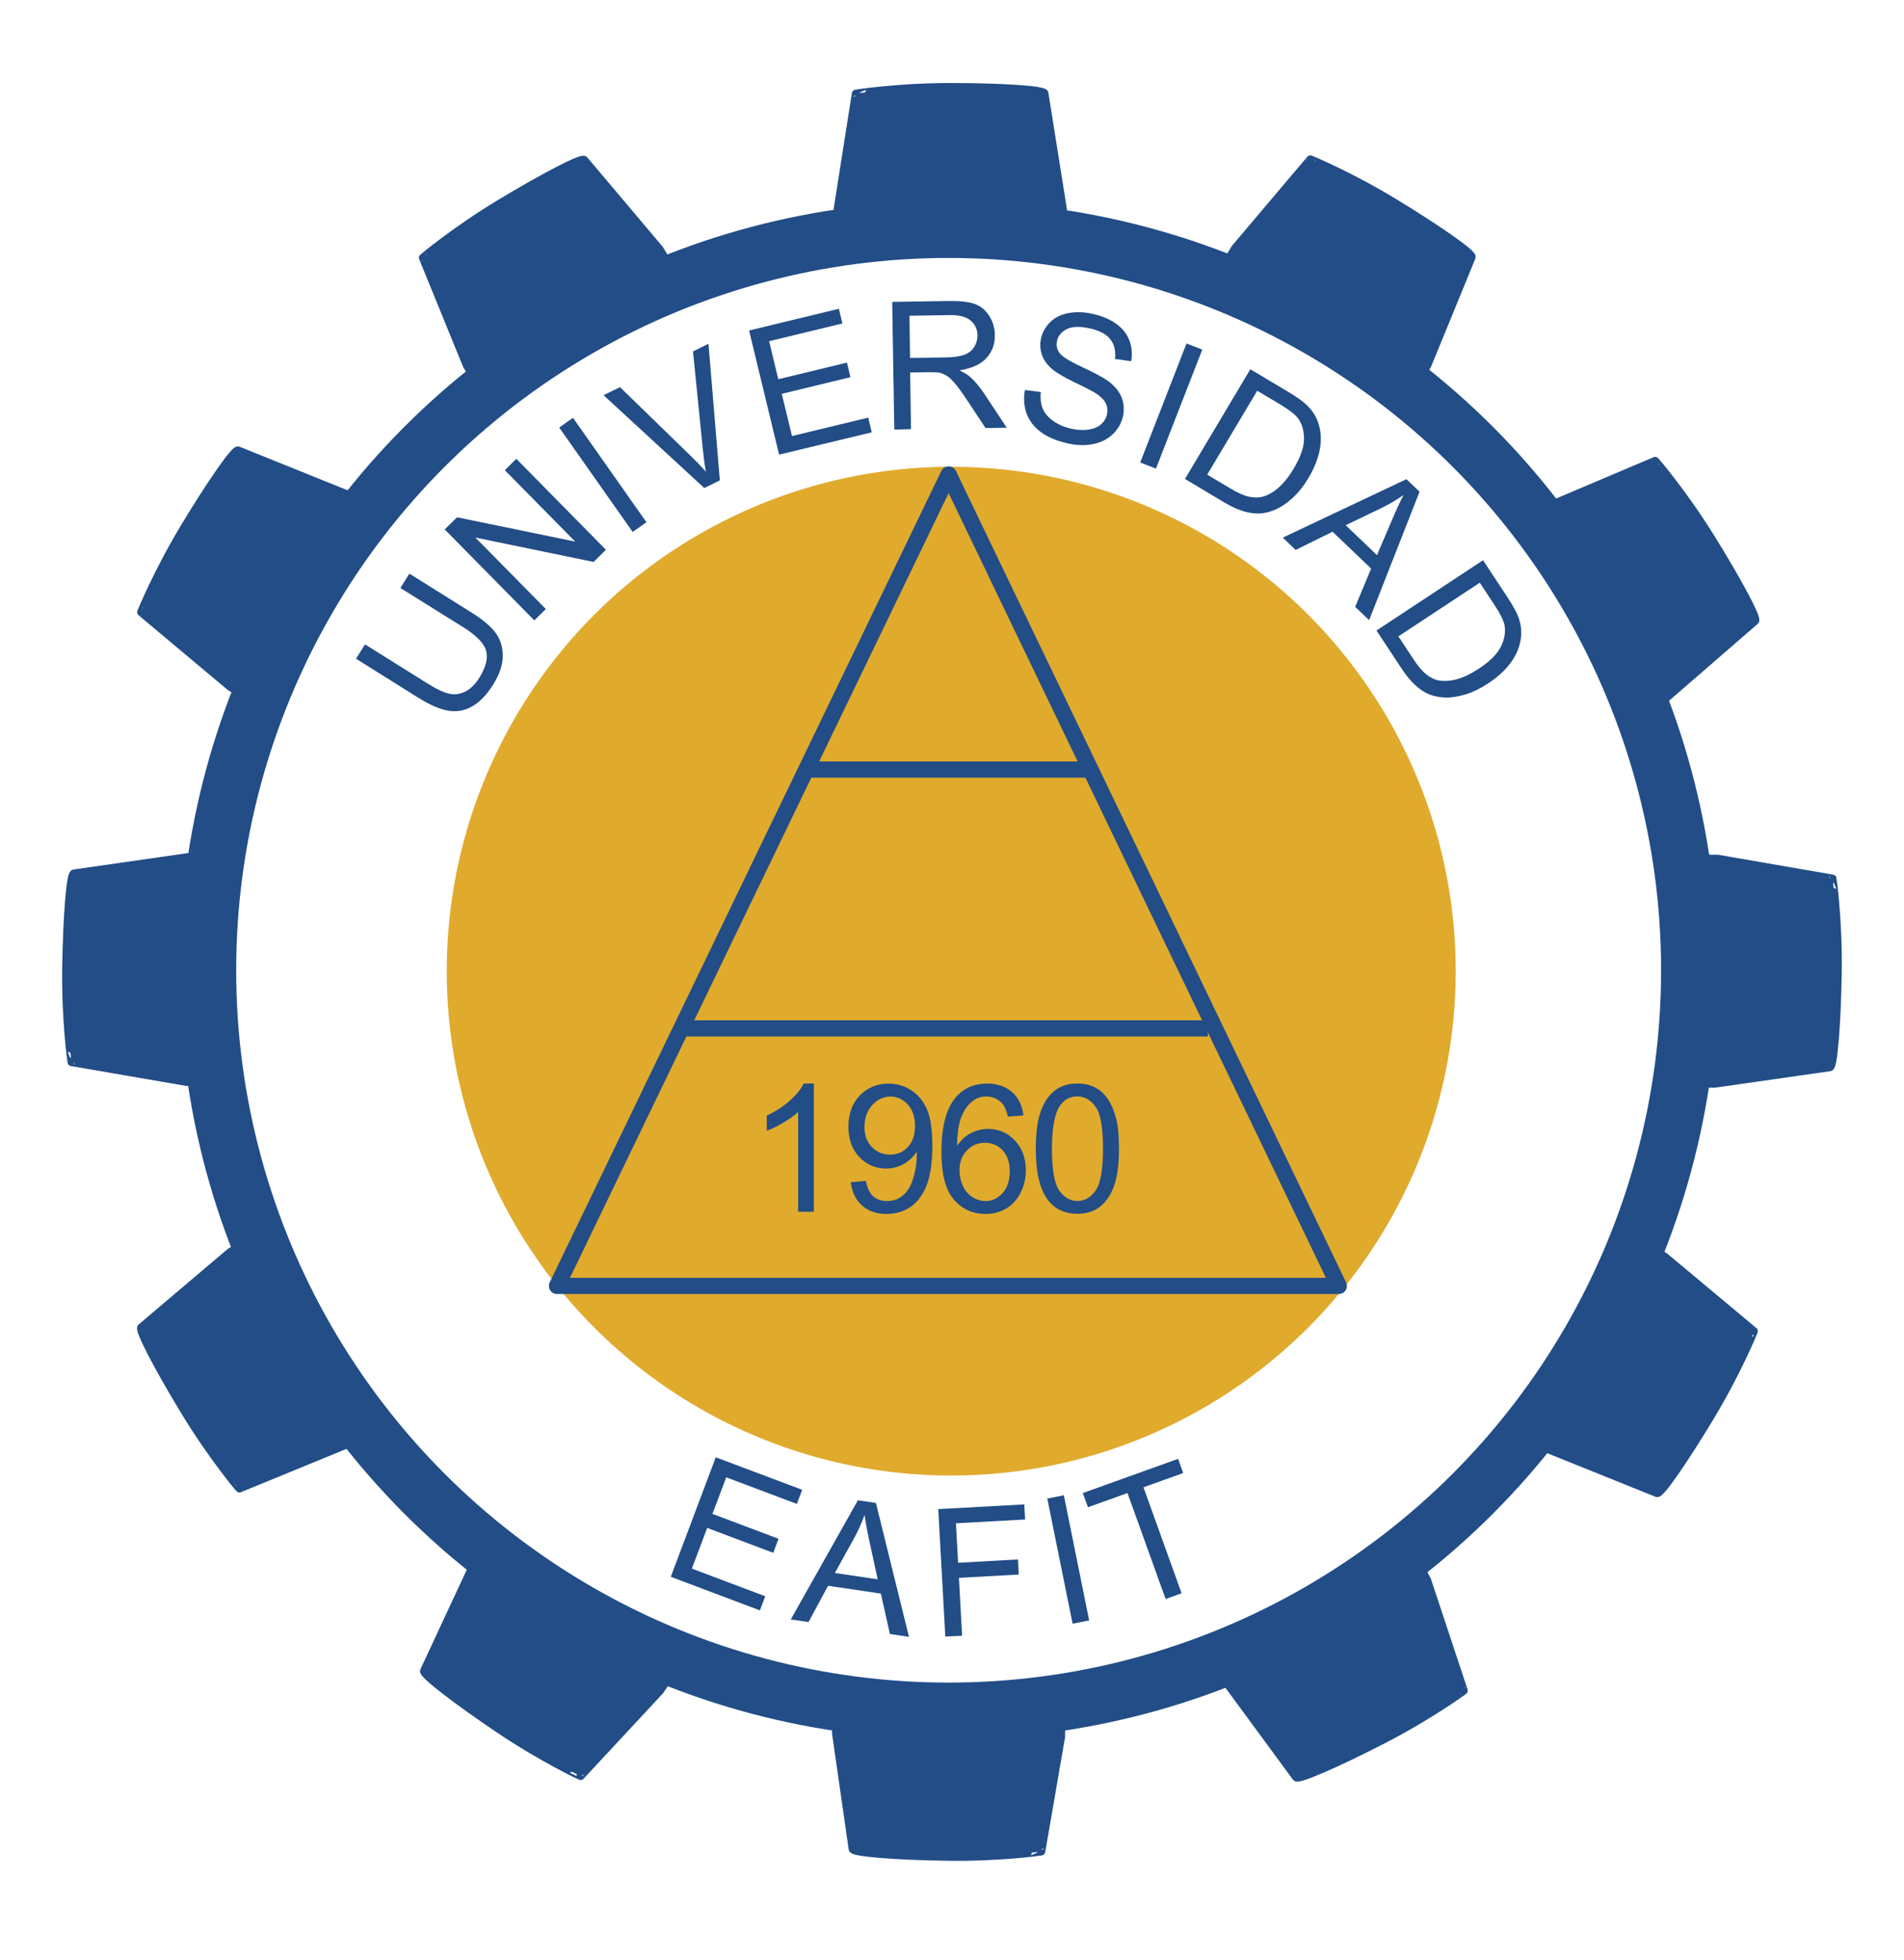 <?xml version="1.0" encoding="utf-8"?>
<!-- Generator: Adobe Illustrator 24.0.0, SVG Export Plug-In . SVG Version: 6.00 Build 0)  -->
<svg version="1.1" id="Capa_1" xmlns="http://www.w3.org/2000/svg" xmlns:xlink="http://www.w3.org/1999/xlink" x="0px" y="0px"
	 viewBox="0 0 234.83 241.8" style="enable-background:new 0 0 234.83 241.8;" xml:space="preserve">
<style type="text/css">
	.st0{fill:none;stroke:#224D87;stroke-width:7;stroke-miterlimit:10;}
	.st1{fill:#224D87;stroke:#224D87;stroke-miterlimit:10;}
	.st2{fill:#224D87;stroke:#224D87;stroke-linejoin:round;stroke-miterlimit:10;}
	.st3{fill:#E0AA2D;}
	.st4{fill:#224D87;}
	.st5{fill:none;stroke:#224D87;stroke-width:2;stroke-linejoin:round;stroke-miterlimit:10;}
</style>
<g>
	<g>
		<g>
			<circle class="st0" cx="117" cy="119.69" r="91.37"/>
			<path class="st1" d="M103.33,25.74l2.23-14.18c-0.01-0.01,5.19-0.82,11.62-0.82c6.39,0,11.58,0.35,11.63,0.78l2.26,14.22v1.37
				h-27.74V25.74z"/>
			<path class="st1" d="M152.34,30.63l9.27-10.96c0-0.02,4.86,1.99,10.35,5.33c5.46,3.32,9.71,6.31,9.54,6.71l-5.46,13.33
				l-0.71,1.17l-23.7-14.41L152.34,30.63z"/>
			<path class="st1" d="M57.59,45.09L52.17,31.8c-0.02-0.01,4.02-3.39,9.52-6.71c5.47-3.3,10.09-5.69,10.36-5.35l9.29,11.01
				l0.71,1.17L58.29,46.26L57.59,45.09z"/>
			<path class="st1" d="M28.42,84.74l-11-9.22c-0.02,0,1.97-4.87,5.28-10.38c3.3-5.48,6.27-9.74,6.66-9.57l13.36,5.39l1.17,0.71
				l-14.3,23.77L28.42,84.74z"/>
			<path class="st1" d="M190.93,62.46l13.21-5.6c0.01-0.02,3.44,3.97,6.83,9.43c3.38,5.43,5.82,10.01,5.49,10.29l-10.88,9.44
				l-1.16,0.72l-14.65-23.55L190.93,62.46z"/>
			<path class="st1" d="M22.96,133.45l-14.14-2.44c-0.01,0.01-0.74-5.2-0.65-11.63c0.1-6.39,0.52-11.57,0.95-11.62l14.26-2.05
				l1.37,0.02l-0.42,27.73L22.96,133.45z"/>
			<path class="st1" d="M211.87,105.94l14.14,2.45c0.01-0.01,0.74,5.2,0.64,11.63c-0.1,6.39-0.53,11.57-0.96,11.62l-14.26,2.04
				l-1.37-0.02l0.44-27.73L211.87,105.94z"/>
			<path class="st2" d="M205.29,155.01l11.01,9.2c0.02,0-1.97,4.88-5.27,10.39c-3.29,5.48-6.25,9.75-6.65,9.58l-13.36-5.38
				l-1.17-0.7l14.27-23.79L205.29,155.01z"/>
			<path class="st1" d="M42.8,178.16l-13.27,5.45c-0.01,0.02-3.4-4.01-6.73-9.5c-3.32-5.46-5.71-10.08-5.37-10.35l10.99-9.32
				l1.17-0.71l14.39,23.71L42.8,178.16z"/>
			<path class="st2" d="M81.38,208.57l-9.77,10.51c0,0.02-4.76-2.22-10.09-5.81c-5.3-3.57-9.41-6.76-9.21-7.15l6.08-13.06l0.77-1.13
				l22.99,15.51L81.38,208.57z"/>
			<path class="st1" d="M176.01,194.93l4.51,13.62c0.02,0.01-4.24,3.11-9.95,6.05c-5.68,2.93-10.45,4.99-10.7,4.64l-8.53-11.61
				l-0.63-1.22l24.66-12.7L176.01,194.93z"/>
			<path class="st1" d="M130.86,214.25l-2.44,14.14c0.01,0.01-5.2,0.75-11.63,0.65c-6.39-0.09-11.57-0.52-11.62-0.95l-2.05-14.26
				l0.02-1.37l27.73,0.41L130.86,214.25z"/>
		</g>
	</g>
	<circle class="st3" cx="117.32" cy="119.8" r="62.22"/>
	<g>
		<path class="st4" d="M49.38,72.53l1.11-1.77l7.71,4.83c1.34,0.84,2.31,1.66,2.91,2.46c0.6,0.8,0.9,1.75,0.9,2.85
			c0,1.1-0.4,2.3-1.21,3.58c-0.78,1.25-1.64,2.14-2.57,2.66c-0.93,0.53-1.91,0.7-2.94,0.53s-2.25-0.7-3.67-1.58l-7.71-4.83
			l1.11-1.77l7.7,4.82c1.16,0.73,2.08,1.15,2.77,1.28c0.68,0.13,1.34,0.02,1.97-0.32s1.18-0.89,1.65-1.65
			c0.81-1.3,1.1-2.41,0.85-3.33s-1.2-1.91-2.88-2.95L49.38,72.53z"/>
		<path class="st4" d="M65.9,76.53L54.85,65.31l1.52-1.5l14.57,3l-8.68-8.81l1.42-1.4l11.05,11.22l-1.52,1.5l-14.58-3.01l8.69,8.82
			L65.9,76.53z"/>
		<path class="st4" d="M78.03,65.62l-9.06-12.88l1.7-1.2l9.06,12.88L78.03,65.62z"/>
		<path class="st4" d="M86.86,60.2L74.44,48.75l2.03-0.99l8.71,8.47c0.7,0.68,1.33,1.33,1.88,1.95c-0.16-0.88-0.28-1.77-0.37-2.69
			l-1.22-12.14l1.91-0.94l1.4,16.85L86.86,60.2z"/>
		<path class="st4" d="M96.09,56.08l-3.7-15.31l11.07-2.68l0.44,1.81l-9.04,2.19l1.13,4.69l8.47-2.05l0.43,1.8l-8.47,2.05l1.26,5.21
			l9.4-2.27l0.44,1.81L96.09,56.08z"/>
		<path class="st4" d="M110.3,52.99l-0.26-15.75l6.98-0.11c1.4-0.02,2.47,0.1,3.21,0.37c0.74,0.27,1.33,0.76,1.78,1.47
			s0.68,1.5,0.69,2.36c0.02,1.12-0.33,2.06-1.04,2.84s-1.82,1.28-3.33,1.52c0.56,0.26,0.98,0.51,1.27,0.76
			c0.62,0.55,1.21,1.24,1.76,2.07l2.81,4.24l-2.62,0.04l-2.14-3.24c-0.62-0.94-1.14-1.65-1.54-2.15c-0.4-0.49-0.76-0.84-1.08-1.04
			c-0.32-0.2-0.63-0.33-0.96-0.4c-0.24-0.05-0.62-0.06-1.16-0.06l-2.42,0.04l0.11,6.99L110.3,52.99z M112.24,44.16l4.48-0.07
			c0.95-0.02,1.7-0.13,2.23-0.33c0.53-0.21,0.94-0.53,1.21-0.97c0.27-0.44,0.4-0.91,0.4-1.42c-0.01-0.74-0.29-1.35-0.84-1.82
			c-0.55-0.47-1.41-0.7-2.57-0.68l-4.98,0.08L112.24,44.16z"/>
		<path class="st4" d="M126.41,48.11l1.96,0.25c-0.08,0.79,0,1.47,0.23,2.03c0.23,0.57,0.66,1.08,1.29,1.53s1.39,0.78,2.26,0.97
			c0.78,0.17,1.49,0.2,2.13,0.1c0.64-0.1,1.16-0.32,1.53-0.66c0.38-0.34,0.62-0.75,0.72-1.22c0.1-0.48,0.06-0.94-0.15-1.36
			c-0.2-0.42-0.6-0.82-1.19-1.21c-0.38-0.25-1.24-0.7-2.58-1.34c-1.34-0.65-2.26-1.18-2.76-1.6c-0.65-0.54-1.1-1.14-1.33-1.79
			c-0.24-0.65-0.28-1.33-0.13-2.03c0.17-0.78,0.55-1.46,1.13-2.04c0.59-0.58,1.34-0.95,2.26-1.12c0.92-0.17,1.9-0.14,2.94,0.09
			c1.14,0.25,2.11,0.65,2.9,1.2s1.34,1.24,1.66,2.06s0.39,1.68,0.23,2.59l-1.99-0.28c0.11-1-0.09-1.81-0.59-2.44
			s-1.34-1.07-2.52-1.33c-1.23-0.27-2.18-0.24-2.84,0.09c-0.66,0.33-1.06,0.81-1.2,1.45c-0.12,0.55-0.02,1.05,0.3,1.49
			c0.32,0.44,1.26,1.03,2.83,1.76c1.57,0.73,2.64,1.31,3.19,1.72c0.81,0.61,1.35,1.27,1.64,2c0.29,0.73,0.34,1.5,0.17,2.33
			c-0.18,0.82-0.58,1.54-1.2,2.16c-0.63,0.62-1.42,1.04-2.39,1.25c-0.96,0.21-2,0.2-3.1-0.04c-1.39-0.3-2.52-0.76-3.37-1.37
			c-0.85-0.61-1.46-1.38-1.82-2.31C126.3,50.13,126.21,49.15,126.41,48.11z"/>
		<path class="st4" d="M140.63,57.05l5.71-14.68l1.94,0.76l-5.71,14.68L140.63,57.05z"/>
		<path class="st4" d="M146.15,59.08l8.06-13.53l4.66,2.78c1.05,0.63,1.82,1.17,2.29,1.63c0.67,0.64,1.14,1.36,1.41,2.15
			c0.35,1.03,0.43,2.12,0.22,3.27s-0.67,2.33-1.38,3.53c-0.61,1.03-1.28,1.87-1.99,2.52c-0.71,0.65-1.41,1.12-2.1,1.42
			c-0.68,0.3-1.34,0.46-1.96,0.49s-1.3-0.06-2.02-0.28c-0.72-0.22-1.49-0.58-2.31-1.06L146.15,59.08z M148.89,58.55l2.89,1.72
			c0.89,0.53,1.64,0.87,2.25,1s1.15,0.14,1.63,0.02c0.68-0.17,1.35-0.54,2.01-1.12s1.3-1.37,1.91-2.4c0.84-1.42,1.26-2.64,1.25-3.68
			s-0.27-1.88-0.78-2.54c-0.37-0.47-1.09-1.02-2.15-1.66l-2.84-1.69L148.89,58.55z"/>
		<path class="st4" d="M158.21,66.32l15.25-7.21l1.62,1.55l-6.22,15.84l-1.72-1.64l1.97-4.72l-4.76-4.55l-4.55,2.25L158.21,66.32z
			 M165.97,64.79l3.86,3.69l1.83-4.29c0.55-1.3,1.04-2.35,1.45-3.13c-0.84,0.59-1.74,1.12-2.69,1.59L165.97,64.79z"/>
		<path class="st4" d="M169.77,77.78l13.14-8.67l2.99,4.53c0.67,1.02,1.13,1.84,1.36,2.46c0.32,0.87,0.43,1.72,0.33,2.55
			c-0.13,1.08-0.54,2.09-1.22,3.04s-1.61,1.8-2.78,2.58c-1,0.66-1.96,1.13-2.88,1.4c-0.93,0.28-1.76,0.4-2.51,0.37
			c-0.75-0.03-1.41-0.17-1.98-0.41c-0.58-0.24-1.14-0.62-1.69-1.13c-0.55-0.51-1.09-1.17-1.62-1.96L169.77,77.78z M172.47,78.5
			l1.85,2.81c0.57,0.87,1.1,1.49,1.59,1.88c0.49,0.39,0.97,0.63,1.46,0.73c0.68,0.14,1.45,0.1,2.3-0.13
			c0.85-0.23,1.77-0.67,2.76-1.33c1.38-0.91,2.28-1.83,2.72-2.77c0.44-0.94,0.57-1.81,0.4-2.62c-0.13-0.58-0.53-1.39-1.22-2.43
			l-1.82-2.76L172.47,78.5z"/>
	</g>
	<g>
		<g>
			<path class="st4" d="M82.73,194.51l5.55-14.74l10.66,4.01l-0.66,1.74l-8.71-3.28l-1.7,4.51l8.15,3.07l-0.65,1.73l-8.15-3.07
				l-1.89,5.02l9.05,3.41l-0.66,1.74L82.73,194.51z"/>
			<path class="st4" d="M97.53,199.77l8.28-14.7l2.22,0.33l4.08,16.52l-2.35-0.35l-1.12-4.99l-6.51-0.96l-2.41,4.47L97.53,199.77z
				 M102.97,194.04l5.28,0.78l-0.99-4.55c-0.3-1.38-0.51-2.52-0.63-3.39c-0.35,0.97-0.77,1.92-1.28,2.85L102.97,194.04z"/>
			<path class="st4" d="M116.59,201.88l-0.87-15.72l10.61-0.58l0.1,1.86l-8.53,0.47l0.27,4.87l7.38-0.41l0.1,1.86l-7.38,0.41
				l0.39,7.14L116.59,201.88z"/>
			<path class="st4" d="M132.29,200.3l-3.12-15.44l2.04-0.41l3.12,15.44L132.29,200.3z"/>
			<path class="st4" d="M143.76,197.25l-4.7-13.07l-4.88,1.75l-0.63-1.75l11.75-4.22l0.63,1.75l-4.9,1.76l4.7,13.07L143.76,197.25z"
				/>
		</g>
	</g>
	<polygon class="st5" points="117,58.53 68.7,158.63 165.12,158.63 	"/>
	<line class="st5" x1="99.44" y1="94.93" x2="134.5" y2="94.93"/>
	<line class="st5" x1="84.03" y1="126.86" x2="148.97" y2="126.86"/>
	<g>
		<path class="st4" d="M100.37,149.48h-1.93v-12.32c-0.47,0.44-1.08,0.89-1.83,1.33c-0.76,0.44-1.43,0.78-2.04,1v-1.87
			c1.08-0.51,2.03-1.12,2.84-1.85c0.81-0.72,1.38-1.42,1.72-2.11h1.25V149.48z"/>
		<path class="st4" d="M104.93,145.84l1.86-0.17c0.16,0.87,0.46,1.51,0.9,1.9c0.44,0.39,1.01,0.59,1.71,0.59
			c0.59,0,1.12-0.14,1.56-0.41c0.45-0.27,0.81-0.64,1.1-1.09c0.29-0.45,0.53-1.07,0.72-1.84s0.29-1.56,0.29-2.36
			c0-0.09,0-0.21-0.01-0.39c-0.39,0.62-0.92,1.12-1.58,1.5c-0.67,0.38-1.4,0.58-2.18,0.58c-1.3,0-2.41-0.47-3.31-1.42
			s-1.35-2.19-1.35-3.74c0-1.6,0.47-2.88,1.41-3.86c0.94-0.97,2.12-1.46,3.54-1.46c1.02,0,1.96,0.28,2.81,0.83s1.49,1.34,1.93,2.36
			c0.44,1.02,0.66,2.5,0.66,4.43c0,2.01-0.22,3.61-0.66,4.81c-0.44,1.19-1.09,2.1-1.95,2.72c-0.86,0.62-1.87,0.93-3.03,0.93
			c-1.23,0-2.24-0.34-3.02-1.03C105.56,148.04,105.09,147.08,104.93,145.84z M112.85,138.89c0-1.11-0.3-1.99-0.89-2.64
			s-1.3-0.98-2.13-0.98c-0.86,0-1.61,0.35-2.25,1.05c-0.64,0.7-0.96,1.61-0.96,2.73c0,1,0.3,1.82,0.91,2.44
			c0.6,0.63,1.35,0.94,2.24,0.94c0.9,0,1.63-0.31,2.21-0.94C112.56,140.87,112.85,140,112.85,138.89z"/>
		<path class="st4" d="M126.23,137.59l-1.92,0.15c-0.17-0.76-0.42-1.31-0.73-1.65c-0.52-0.55-1.17-0.83-1.93-0.83
			c-0.62,0-1.16,0.17-1.62,0.52c-0.61,0.44-1.09,1.09-1.44,1.94c-0.35,0.85-0.53,2.07-0.55,3.64c0.47-0.71,1.03-1.24,1.71-1.58
			c0.67-0.34,1.38-0.52,2.12-0.52c1.29,0,2.39,0.47,3.29,1.42c0.91,0.95,1.36,2.18,1.36,3.68c0,0.99-0.21,1.91-0.64,2.76
			c-0.43,0.85-1.01,1.5-1.76,1.95c-0.75,0.45-1.59,0.68-2.54,0.68c-1.61,0-2.93-0.59-3.94-1.78c-1.02-1.18-1.53-3.14-1.53-5.86
			c0-3.04,0.56-5.26,1.69-6.64c0.98-1.2,2.3-1.8,3.96-1.8c1.24,0,2.25,0.35,3.05,1.04C125.6,135.4,126.07,136.36,126.23,137.59z
			 M118.34,144.38c0,0.67,0.14,1.3,0.42,1.91c0.28,0.61,0.68,1.07,1.19,1.39c0.51,0.32,1.04,0.48,1.6,0.48
			c0.82,0,1.52-0.33,2.11-0.99c0.59-0.66,0.88-1.55,0.88-2.69c0-1.09-0.29-1.95-0.87-2.57c-0.58-0.63-1.31-0.94-2.19-0.94
			c-0.87,0-1.62,0.31-2.22,0.94C118.64,142.54,118.34,143.36,118.34,144.38z"/>
		<path class="st4" d="M127.75,141.71c0-1.86,0.19-3.36,0.57-4.5c0.38-1.14,0.95-2.01,1.71-2.63c0.76-0.62,1.71-0.92,2.85-0.92
			c0.84,0,1.59,0.17,2.22,0.51c0.64,0.34,1.16,0.83,1.58,1.47c0.42,0.64,0.74,1.42,0.98,2.34c0.24,0.92,0.35,2.16,0.35,3.72
			c0,1.85-0.19,3.34-0.57,4.47c-0.38,1.14-0.95,2.01-1.7,2.63c-0.76,0.62-1.71,0.93-2.86,0.93c-1.52,0-2.71-0.54-3.58-1.63
			C128.27,146.81,127.75,144.67,127.75,141.71z M129.74,141.71c0,2.58,0.3,4.31,0.91,5.16c0.6,0.86,1.35,1.28,2.24,1.28
			c0.89,0,1.63-0.43,2.24-1.29c0.6-0.86,0.91-2.58,0.91-5.16c0-2.59-0.3-4.31-0.91-5.17c-0.61-0.85-1.36-1.28-2.26-1.28
			c-0.89,0-1.6,0.38-2.13,1.13C130.07,137.36,129.74,139.13,129.74,141.71z"/>
	</g>
</g>
</svg>
